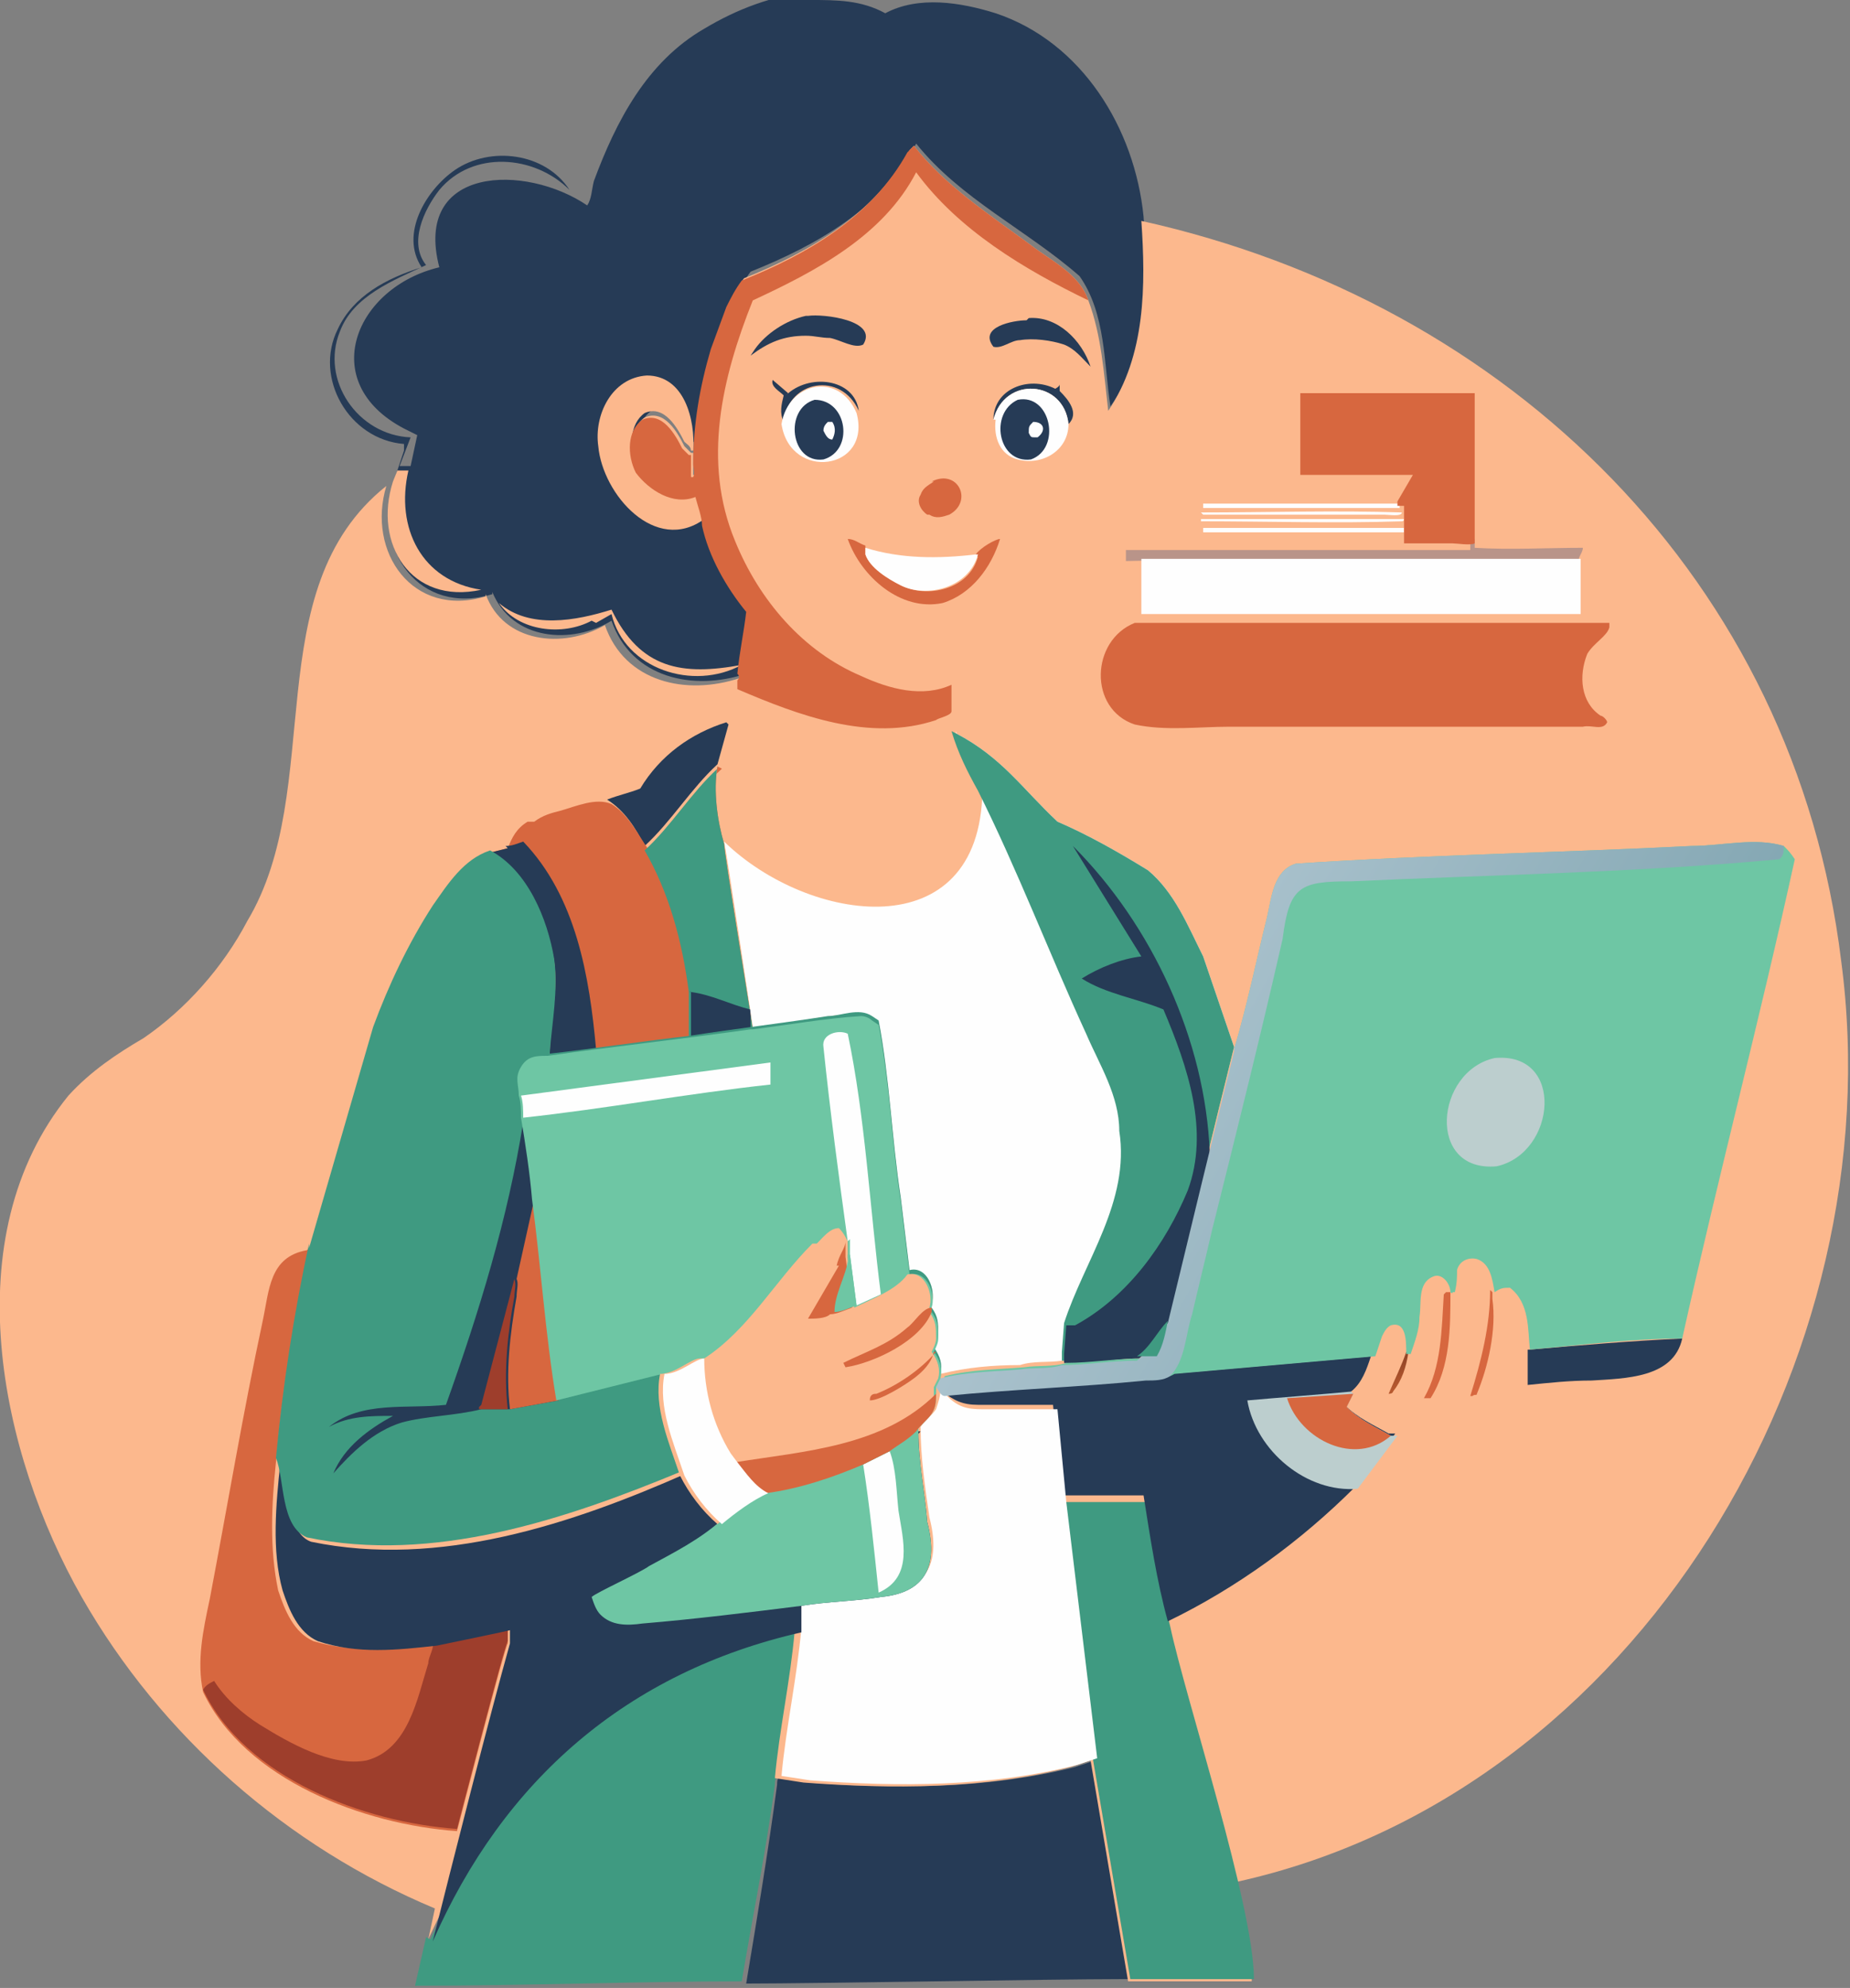 <?xml version="1.0" encoding="UTF-8"?><svg id="a" xmlns="http://www.w3.org/2000/svg" xmlns:xlink="http://www.w3.org/1999/xlink" viewBox="0 0 83.8 90"><rect x="0" y="0" width="83.8" height="90" fill="#808080" stroke="none"/><defs><style>.d{fill:#fefefe;}.d,.e,.f,.g,.h,.i,.j,.k,.l,.m,.n{stroke-width:0px;}.e{fill:#b99489;}.f{fill:url(#c);}.g{fill:#6ec6a4;}.h{fill:#3f9a81;}.i{fill:#9e3e2c;}.j{fill:url(#b);}.k{fill:#fcb88d;}.l{fill:#d7673f;}.m{fill:#bccece;}.n{fill:#263b56;}</style><linearGradient id="b" x1="63" y1="28.2" x2="63.5" y2="27.3" gradientTransform="translate(0 90) scale(1 -1)" gradientUnits="userSpaceOnUse"><stop offset="0" stop-color="#924527"/><stop offset="1" stop-color="#b7592f"/></linearGradient><linearGradient id="c" x1="70.7" y1="34.1" x2="52.6" y2="44.6" gradientTransform="translate(0 90) scale(1 -1)" gradientUnits="userSpaceOnUse"><stop offset="0" stop-color="#85a8b4"/><stop offset="1" stop-color="#aac2cd"/></linearGradient></defs><path class="n" d="M49.6,79.6l1.7,10h-.6c-2.9,0-13.9.2-16.8.2h-.1c.5-3,1-6,1.4-9,0-.1,0-.3.1-.3l1.3.2c4,.3,8.1.3,12.1-.7l.9-.3Z"/><path class="h" d="M19.5,87.8c0,0,0,0,0,0,3.3-7.2,8.8-12.1,16.6-14-.2,2.2-.7,4.5-.9,6.7-.1,0-.1.2-.1.3-.4,3-1,5.9-1.5,8.9h.1c-4.9,0-9.9.2-14.9.2l.5-2.2Z"/><path class="n" d="M36.7,0c1.2,0,2.3,0,3.4.6,1.5-.8,3.4-.5,5,0,3.9,1.3,6.3,5.2,6.7,9.2.2,2.9.2,6.2-1.5,8.6-.3-1.9-.2-4.2-1.4-5.9-2.4-2.1-5.4-3.5-7.4-6-1.5,2.9-4.5,4.6-7.5,5.8-.3.4-.5.8-.7,1.2l-.7,1.9c-.5,1.7-.8,3.4-.8,5.2,0,.2,0,.4,0,.6h-.1c-.1-.2,0-.7,0-.9h-.1c0-.2-.2-.3-.3-.4-.3-.6-.9-1.7-1.8-1.3-.7.5-.7,1.6-.3,2.3h0c.5.9,1.6,1.6,2.7,1.2.1.4.3.9.3,1.3.3,1.4,1.1,2.8,2,3.9,0,.9-.2,1.8-.4,2.7h0c0,.3,0,.3,0,.5-2.4.8-5.2.2-6.1-2.4-1.8,1.1-4.5.9-5.4-1.3h0c0,0,0,0,0,.1-3.3,1-5.4-2-4.5-5l.5-1.5c0-.1,0-.2,0-.3-2.5-.2-4.1-3-3-5.2.7-1.5,2.2-2.3,3.8-2.8-1-1.5.2-3.5,1.5-4.4,1.6-1.1,4.1-.8,5.2.9-1.6-1.6-4.4-1.8-5.9,0-.7.9-1.4,2.4-.6,3.4h0c-1.5.7-3.3,1.4-3.9,3-.9,2.2.8,4.7,3.2,4.8l-.5,1.3c.2,0,.3,0,.5,0l.3-1.4-.6-.3c-4-2.1-2.2-6.4,1.6-7.3-1.2-4.6,3.9-4.7,6.7-2.8.2-.3.2-.7.3-1.1,1-2.7,2.4-5.4,5-6.9,1.5-.9,3.1-1.5,4.9-1.7Z"/><path class="k" d="M26.8,28.1c-1.3.7-3.3.5-4.2-.8,1.4,1.2,3.5.8,5.1.3,1.3,2.7,3.2,3,5.9,2.5h0c-2.2,1.2-5.3.2-5.9-2.3l-.7.4Z"/><path class="k" d="M17.8,21.8l.2-.5c.2,0,.3,0,.5,0-.6,2.6.6,5,3.3,5.4-3.2.7-4.9-2.1-4-4.9Z"/><path class="k" d="M31.9,23.5c-2.2,1.6-4.6-1.1-4.8-3.3-.2-1.4.6-3.1,2.2-3.2,1.7,0,2.2,2,2.1,3.4h-.1c0-.2-.2-.3-.3-.4-.3-.6-.9-1.7-1.8-1.3-.7.5-.7,1.6-.3,2.3h0c.5.9,1.6,1.6,2.7,1.2.1.4.3.9.3,1.3Z"/><path class="k" d="M41.4,6.6c1.4,1.8,3.4,3.1,5.3,4.5.9.7,2.2,1.3,2.6,2.5.6,1.6.7,3.3.9,5,1.7-2.5,1.7-5.7,1.5-8.6,16.7,3.7,29.6,16.3,31.7,33.5,2.4,18-9.2,37.7-27.4,41.7.4,1.4.7,3,.7,4.5h-6.2c0,0,.6,0,.6,0l-1.7-10-.9.3c-3.9,1-8.1,1-12.1.7l-1.3-.2c.2-2.2.7-4.4.9-6.7-7.8,1.8-13.3,6.7-16.6,14,0,0,0,0,0,0l.3-1.4c-6.7-2.8-12.4-7.8-16-14.1C0,65.8-2.1,56,3.1,49.6c1-1.1,2.2-1.9,3.4-2.6,1.9-1.3,3.6-3.2,4.7-5.3,3.6-6,.4-15,6.3-19.7-.9,3,1.2,6,4.5,5,0,0,0,0,0-.1h0c.8,2.2,3.5,2.5,5.4,1.4.9,2.6,3.7,3.2,6.1,2.4,0-.1,0-.2,0-.3h0c.1-1,.3-1.9.4-2.8-.9-1.1-1.7-2.5-2-3.9,0-.4-.2-.9-.3-1.3-1,.4-2.1-.3-2.7-1.1h0c-.4-.8-.4-1.9.3-2.4.9-.4,1.5.7,1.8,1.3.1.1.2.2.3.3h.1c0,.3,0,.8,0,1h.1c.1-.2,0-.4,0-.6,0-1.8.3-3.5.8-5.2l.7-1.9c.2-.4.4-.8.7-1.2,3-1.2,5.9-2.9,7.5-5.8Z"/><path class="j" d="M63.6,61.2h.2c-.1.7-.3,1.3-.7,1.8,0,0,0,.1-.2.1h0c.3-.7.6-1.3.8-1.9Z"/><path class="n" d="M45,19c0-1.4,1.6-2,2.8-1.4,0,0,.2-.1.2-.2h0c0,0,0,.3,0,.3.4.4.9,1,.4,1.5-.2-2-2.9-2.2-3.4-.2Z"/><path class="d" d="M54.4,23.5c3.1,0,6.2,0,9.2,0h0c0,.1-.1.1-.1.1-3,.1-6.1,0-9.1,0v-.2Z"/><path class="d" d="M54.4,23.2c3,0,6.1-.1,9.1,0,0,.2-.6.1-.8.1-2.7,0-5.5,0-8.2,0h0Z"/><path class="n" d="M35.6,17.9c1-1,3.1-.8,3.3.7-.8-1.8-3.2-1.4-3.4.5h0c-.2-.4-.1-.8,0-1.2-.2-.2-.6-.4-.5-.7l.7.6Z"/><path class="l" d="M67.6,58.5h0s0,.3,0,.3c.2,1.4-.2,3.1-.7,4.3,0,.1-.1,0-.2.1h-.1c.5-1.6.9-3.2.9-4.8Z"/><path class="l" d="M65.5,58.5h.1s.1,0,.1,0c0,1.6,0,3.4-.9,4.8-.1,0-.2,0-.3,0,.8-1.4.8-3.1.9-4.7Z"/><path class="d" d="M54.4,22.8c3,0,6,0,9,0v.2s-6.6,0-6.6,0h-2.3c0,0,0-.2,0-.2Z"/><path class="d" d="M54.5,23.9h9.1s0,.2,0,.2h-9.1c0,0,0-.2,0-.2Z"/><path class="l" d="M42.2,21.8c1.2-.6,1.9.9.8,1.5-.3.1-.6.2-.9,0h-.1c0,0,0,0,0,0-.3-.2-.5-.6-.3-.9.1-.3.3-.4.6-.6Z"/><path class="n" d="M46.6,14.4c1.3-.1,2.4,1,2.8,2.2-.4-.4-.7-.8-1.2-1-.6-.2-1.4-.3-2-.2-.4,0-.8.4-1.2.3-.7-.9.9-1.2,1.5-1.2Z"/><path class="n" d="M36.6,14.3c.7-.1,3.2.2,2.5,1.3-.4.2-1-.2-1.5-.3-.4,0-.7-.1-1.1-.1-1,0-1.7.3-2.5.9l.2-.3c.5-.7,1.4-1.3,2.3-1.5Z"/><path class="l" d="M44.2,25.1h0c.2-.3.9-.7,1.1-.7h0c-.4,1.3-1.3,2.5-2.6,2.9-1.9.4-3.7-1.2-4.3-2.9h0c.3,0,.5.2.8.3h0c0,.2,0,.2,0,.4.2.6,1,1.1,1.6,1.4,1.2.6,3.1.2,3.5-1.3h-.1Z"/><path class="d" d="M39.2,24.8c1.6.5,3.3.5,5,.3h.1c-.4,1.5-2.3,2-3.5,1.4-.6-.3-1.4-.8-1.6-1.4,0-.1,0-.2,0-.3Z"/><path class="d" d="M45,19c.5-2,3.2-1.8,3.4.2,0,1.2-1.2,1.9-2.3,1.6-.8-.2-1.1-1-1-1.8Z"/><path class="n" d="M46.1,18.1c1.5-.3,2,2.2.6,2.7-1.5.2-1.9-2.1-.6-2.7Z"/><path class="d" d="M46.8,19.1c.5,0,.6.4.2.7h-.1c-.2,0-.2,0-.3-.2,0-.3,0-.3.2-.5Z"/><path class="d" d="M35.4,19.2c.3-1.9,2.6-2.4,3.4-.5.7,2.6-3,3.1-3.4.5Z"/><path class="n" d="M36.9,18.1c1.5,0,1.8,2.3.4,2.7-1.5.2-1.8-2.3-.4-2.7Z"/><path class="d" d="M37.5,19.1h.2c.2.3.1.6,0,.8-.2,0-.3-.2-.4-.4,0-.2.1-.3.2-.4Z"/><path class="n" d="M69.3,61.1c2.3-.2,4.6-.4,6.9-.5-.4,1.8-2.6,1.8-4.1,1.9-1,0-1.9.1-2.9.2,0-.5,0-1.1,0-1.6Z"/><path class="n" d="M33,32.8l-.5,1.8c-1.2,1.1-2.1,2.6-3.3,3.7-.4-.8-.9-1.6-1.7-2.1.5-.2,1-.3,1.5-.5.9-1.5,2.3-2.5,3.9-3Z"/><path class="e" d="M66.8,24.4v.4c1.6.1,3.3,0,4.9,0,0,.2-.2.4-.2.6h-16.3c-.7-.1-3.9,0-4.2,0,0-.2,0-.3,0-.5,2.7,0,10.4,0,13.2,0h1.4c.2,0,.9,0,1,0v-.3Z"/><path class="l" d="M59,17.8h7.8s0,6.5,0,6.5v.3c-.2.1-.8,0-1,0h-1.4s-.8,0-.8,0v-.6s0-.2,0-.2c0-.1,0-.2,0-.3h0c0-.3,0-.5,0-.6,0,0-.2,0-.3,0v-.2s.7-1.2.7-1.2h-5.1s0-3.7,0-3.7Z"/><path class="d" d="M55.3,25.3h16.3s0,1.3,0,1.3v.6s0,.6,0,.6h-19.9c0-.2,0-.4,0-.6h0s0-1.9,0-1.9h3.7Z"/><path class="l" d="M41.4,6.6c1.4,1.8,3.4,3.1,5.3,4.5.9.7,2.2,1.3,2.6,2.5-2.9-1.4-5.9-3.2-7.8-5.8-1.5,2.9-4.6,4.5-7.4,5.8-1.4,3.5-2.3,7.3-.8,10.9,1.1,2.7,3.1,5,5.7,6.1,1.3.6,2.8,1,4.1.4v.6s0,.6,0,.6c0,.2-.6.3-.7.4-3,1-6.2-.2-9-1.4v-.4c.1-.1.1-.2,0-.3h0c.1-1,.3-1.9.4-2.8-.9-1.1-1.7-2.5-2-3.9,0-.4-.2-.9-.3-1.3-1,.4-2.1-.3-2.7-1.1h0c-.4-.8-.4-1.9.3-2.4.9-.4,1.5.7,1.8,1.3.1.1.2.2.3.3h.1c0,.3,0,.8,0,1h.1c.1-.2,0-.4,0-.6,0-1.8.3-3.5.8-5.2l.7-1.9c.2-.4.4-.8.7-1.2,3-1.2,5.9-2.9,7.5-5.8Z"/><path class="l" d="M32.5,34.7c-.2,1.1,0,2.5.3,3.5,0,.4,1.3,8.3,1.3,8.4-2.8.4-6.4.8-9.2,1.2,0,0,0,0,0,0,0-1.4.4-2.9.2-4.3-.3-1.8-1.3-4-2.9-4.9l.8-.2c.2-.5.4-.9.9-1.2h.3c.4-.3.8-.4,1.2-.5.7-.2,1.6-.6,2.3-.3.8.5,1.2,1.4,1.7,2.1,1.2-1.1,2.1-2.6,3.3-3.7Z"/><path class="n" d="M22.9,38.3c.3,0,.5-.1.8-.2,2.4,2.5,3,6.1,3.3,9.4l-2.1.3s0,0,0,0c0-1.4.4-2.9.2-4.3-.3-1.8-1.3-4-2.9-4.9l.8-.2Z"/><path class="h" d="M32.5,34.7c-.2,1.1,0,2.5.3,3.5,0,.4,1.3,8.3,1.3,8.4l-2.9.4v-2.1c-.3-2.3-.9-4.5-2-6.4,1.2-1.1,2.1-2.6,3.3-3.7Z"/><path class="n" d="M31.2,44.9c1,.1,1.9.6,2.8.8v.9c.1,0-2.7.4-2.7.4v-2.1Z"/><path class="l" d="M55.5,28.2c4.4,0,11.7,0,16,0,.3,0,1.1,0,1.4,0v.2c-.1.4-.7.7-1,1.2-.4,1-.3,2.2.6,2.8.1,0,.3.2.3.3-.2.4-.7.1-1.1.2-5.3,0-10.6,0-16,0-1.4,0-2.9.2-4.3-.1-2.1-.7-2-3.8,0-4.6h4Z"/><path class="h" d="M48.2,68h3.7c.3,1.8.6,3.7,1.1,5.6.7,3.3,3.8,12.7,3.8,16h-6.2c0,0,.6,0,.6,0l-1.7-10-1.4-11.6Z"/><path class="n" d="M53,62.2l9.1-.8c-.2.6-.4,1.2-.9,1.6l-.3.6c.6.6,1.3.9,2,1.3.1,0,.2,0,.3,0l-1.8,2.4c-2.5,2.5-5.4,4.6-8.5,6.1-.5-1.8-.8-3.8-1.1-5.7h-3.7c0,.1-.4-4.1-.4-4.1h-3.4c-.7,0-1.1-.2-1.6-.6,3-.3,6.1-.4,9.1-.7.4,0,.7,0,1.1-.2Z"/><path class="m" d="M61.3,63.1l-.3.6c.6.6,1.3.9,2,1.3.1,0,.2,0,.3,0l-1.8,2.4c-2.3.2-4.6-1.7-5-4,1.1-.1,3.7-.3,4.7-.4Z"/><path class="l" d="M61.3,63.1l-.3.6c.6.6,1.3.9,2,1.3-1.6,1.4-4.1.2-4.7-1.7l3-.2Z"/><path class="l" d="M14,56.5c-.7,3.2-1.2,6.4-1.5,9.7-.2,1.9-.3,3.9.1,5.8.3.9.7,1.9,1.6,2.3,1.7.5,3.6.4,5.4.2l3.4-.7v.6c-.1,0-2.3,8.5-2.3,8.5-4.2-.3-9.6-2.3-11.5-6.3h0c-.3-1.4,0-2.8.3-4.2.8-4.2,1.5-8.4,2.4-12.6.3-1.4.3-2.9,2-3.2Z"/><path class="i" d="M19.6,74.4l3.4-.7v.6c-.1,0-2.3,8.5-2.3,8.5-4.2-.3-9.6-2.3-11.5-6.3.1-.2.3-.3.5-.4.5.8,1.3,1.5,2.1,2,1.3.8,3.2,1.9,4.8,1.6,1.9-.5,2.3-2.8,2.8-4.4,0-.3.3-.7.2-1Z"/><path class="d" d="M42.5,62.8c.1.1.2.3.4.4.5.5.9.6,1.6.6h3.4s.4,4.2.4,4.2l1.4,11.6-.9.3c-3.9,1-8.1,1-12.1.7l-1.3-.2c.2-2.2.7-4.4.9-6.7v-1.2c1.3-.2,2.5-.2,3.7-.4,2.1-.1,2.6-1.5,2.1-3.4-.2-1.4-.4-2.7-.4-4.1.2-.3.5-.5.7-.8.1-.3.2-.6.2-.9,0-.1,0-.2,0-.3Z"/><path class="n" d="M41.6,64.8c0,1.4.3,2.8.4,4.1.5,1.9,0,3.2-2.1,3.4-1.2.2-2.4.2-3.6.4v1.2c-7.9,1.8-13.5,6.7-16.7,14,0,0,0,0,0,0,.8-3.2,2.6-10.3,3.5-13.5v-.6c.1,0-3.3.7-3.3.7-1.8.2-3.6.4-5.4-.2-.9-.4-1.3-1.4-1.6-2.3-.5-1.8-.3-3.9-.1-5.8.2.3.2.6.2.9.1.8.3,2.4,1.2,2.7,5.8,1.2,11.8-.8,17-3.1h0c.4.9,1,1.8,1.7,2.3.6-.5,1.3-1.1,2.1-1.4,1.5-.2,3-.7,4.4-1.3l1.2-.6c.4-.3.9-.5,1.2-.9Z"/><path class="g" d="M41.6,64.8c0,1.4.3,2.8.4,4.1.5,1.9,0,3.2-2.1,3.4-1.2.2-2.4.2-3.6.4-2.4.3-4.8.6-7.2.8-.7.1-1.4.1-1.9-.4-.2-.2-.3-.5-.4-.8.2-.2,2.2-1.1,2.6-1.4,1.1-.6,2.3-1.2,3.3-2.1.6-.5,1.3-1.1,2.1-1.4,1.5-.2,3-.7,4.4-1.3l1.2-.6c.4-.3.9-.5,1.2-.9Z"/><path class="d" d="M40.3,65.7c.3.8.3,1.8.4,2.7.2,1.3.7,3-.9,3.7-.2-1.9-.4-3.9-.7-5.8l1.2-.6Z"/><path class="d" d="M43.3,33.2c2.1,1.1,3,2.5,4.6,4,1.4.6,2.8,1.4,4.1,2.2,1.2,1,1.8,2.5,2.5,3.9l1.4,4.1c-.7,2.8-2.3,9.4-3,12.3-.5.5-.8,1.2-1.4,1.7-1.1,0-2.3.3-3.4.2v-.4s0,.4,0,.4c-.6.1-1.3,0-1.9.2-1.2,0-2.4.1-3.6.4,0-.4,0-.8-.3-1.1h0c0-.2.2-.4.2-.6,0-.5,0-.7-.3-1.2v-.2c.2-.7-.2-1.7-1-1.5l-.4-3.3c-.4-2.6-.5-5.4-1-8l-.3-.2c-.1-.1-.3-.2-.5-.2-1.6,0-3.3.5-4.9.6,0,0-1.2-8-1.3-8.4,3.8,3.7,11.6,4.9,11.7-2.3-.5-.9-.9-1.7-1.2-2.7Z"/><path class="h" d="M43.3,33.2c2.1,1.1,3,2.5,4.6,4,1.4.6,2.8,1.4,4.1,2.2,1.2,1,1.8,2.5,2.5,3.9l1.4,4.1c-.7,2.8-2.3,9.4-3,12.3-.5.5-.8,1.2-1.4,1.7-1.1,0-2.3.3-3.4.2v-.4s.1-1.3.1-1.3c.9-2.8,3-5.5,2.5-8.7,0-1.6-.9-3-1.5-4.4-1.7-3.7-3.1-7.4-4.9-11-.5-.9-.9-1.7-1.2-2.7Z"/><path class="n" d="M48.6,38.3c3.6,3.6,6,8.8,6.2,13.9l-1.8,7.6c-.5.5-.8,1.2-1.4,1.7-1.1,0-2.3.3-3.4.2v-.4s.1-1.3.1-1.3h.4c2.4-1.3,4.1-3.7,5.1-6.1,1-2.7,0-5.6-1.1-8.2-1.2-.5-2.6-.7-3.7-1.4.8-.5,1.8-.9,2.7-1l-3.1-5Z"/><path class="g" d="M55.9,47.5c.6-2,1-4,1.5-6,.2-.9.3-2.1,1.3-2.4,6-.4,12-.5,17.9-.8,1.4,0,2.9-.4,4.2,0,.2.2.3.3.5.6-1.6,7.3-3.5,14.5-5.1,21.7-2.3,0-4.6.3-6.9.5-.1-.9,0-2.1-.9-2.8-.3,0-.4,0-.7.2h0c-.1-.6-.2-1.3-.8-1.5-.4-.1-.8.1-.9.5,0,.3,0,.6-.1,1h-.1c0,.1-.1,0-.1,0,0-.4-.4-.9-.8-.7-.7.3-.5,1.2-.6,1.8,0,.6-.2,1.1-.4,1.7h-.2c0-.6,0-1.5-.7-1.3-.2.1-.3.3-.4.5l-.3.9-9.1.8c-.3.2-.7.2-1.1.2-3,.3-6.1.4-9.1.7-.2,0-.3-.3-.4-.4l.2-.4c1.2-.3,2.4-.3,3.6-.4.6-.1,1.3,0,1.9-.2v-.4c0,0,0,.4,0,.4,1.1,0,2.3-.2,3.4-.2.6-.5.9-1.2,1.4-1.7.7-2.9,2.3-9.5,3-12.3Z"/><path class="m" d="M67.7,47.9c3.2-.3,2.8,4.3.1,4.9-3.2.3-2.8-4.3-.1-4.9Z"/><path class="f" d="M55.9,47.5c.6-2,1-4,1.5-6,.2-.9.3-2.1,1.3-2.4,6-.4,12-.5,17.9-.8,1.4,0,2.9-.4,4.2,0,0,.3,0,.4-.2.6-6.4.6-12.9.7-19.4,1-2.3,0-2.8.2-3.1,2.6-1,4.4-2.1,8.8-3.2,13.2-.3,1.3-.6,2.5-.9,3.8-.3.9-.3,2.1-1,2.8-.3.2-.7.2-1.1.2-3,.3-6.1.4-9.1.7-.2,0-.3-.3-.4-.4l.2-.4c1.2-.3,2.4-.3,3.6-.4.6-.1,1.3,0,1.9-.2v-.4c0,0,0,.4,0,.4,1.1,0,2.3-.2,3.4-.2.6-.5.9-1.2,1.4-1.7.7-2.9,2.3-9.5,3-12.3Z"/><path class="h" d="M52.9,59.8c-.1.5-.2,1.1-.5,1.6h-.9c.6-.4.9-1.1,1.4-1.6Z"/><path class="h" d="M14,56.5l2.9-10c.7-1.9,1.6-3.8,2.7-5.5.7-1,1.4-2.1,2.6-2.5,1.7.9,2.6,3.1,2.9,4.9.2,1.4-.1,2.9-.2,4.3,0,0,0,0,0,0,1.8-.2,4.5-.6,6.3-.8,1.9-.3,4.4-.6,6.3-.9.6,0,1.4-.4,2,0l.3.2c.5,2.6.6,5.4,1,8l.4,3.3c.8-.2,1.2.9,1,1.5v.2c.3.4.3.7.3,1.2,0,.2-.1.4-.2.6h0c.3.4.4.8.3,1.2l-.2.4c0,.1,0,.2,0,.3,0,.3,0,.6-.2.9-.2.3-.5.5-.7.8-.4.4-.8.6-1.2.9l-1.2.6c-1.4.6-2.9,1.1-4.4,1.3-.7.3-1.5.9-2.1,1.4-.7-.6-1.3-1.4-1.7-2.2h0c-5.3,2.2-11.3,4.2-17,3-1.2-.5-1-2.6-1.4-3.6.3-3.2.8-6.5,1.5-9.7Z"/><path class="n" d="M23.7,50.6c.2,1.2.3,2.5.5,3.7.5,3,.7,6.1,1.1,9.1l-2.2.4h-1.3c-1.2.3-2.5.3-3.6.6-1.3.4-2.3,1.4-3.1,2.3.5-1.2,1.6-2,2.7-2.6-1,0-2,0-2.9.5,1.5-1.2,3.5-.8,5.3-1,1.5-4.2,2.8-8.4,3.5-12.8h.1Z"/><path class="i" d="M21.8,63.6l1.5-5.7c.1.3,0,.5,0,.8-.3,1.6-.5,3.4-.3,5.1h-1.3c0,.1,0-.1,0-.1Z"/><path class="l" d="M24.2,54.3c.5,3,.7,6.1,1.1,9.1l-2.2.4c-.2-1.7,0-3.4.3-5.1,0-.3.1-.6,0-.8l.8-3.6Z"/><path class="g" d="M34.1,46.6c1.6-.2,3.3-.5,4.9-.6.2,0,.4.1.5.2l.3.2c.5,2.6.6,5.4,1,8l.4,3.3c.8-.2,1.2.9,1,1.5v.2c.3.4.3.7.3,1.2,0,.2-.1.4-.2.6h0c.3.4.4.8.3,1.2l-.2.4c0,.1,0,.2,0,.3,0,.3,0,.6-.2.9-.2.3-.5.5-.7.8-.4.4-.8.6-1.2.9l-1.2.6c-1.4.6-2.9,1.1-4.4,1.3-.7.3-1.5.9-2.1,1.4-.7-.6-1.3-1.4-1.7-2.2h0c-.5-1.5-1.2-3.1-.9-4.6l-4.8,1.2c-.5-3-.7-6.1-1.1-9.1-.1-1.2-.3-2.5-.5-3.7,0-.3,0-.7-.1-1,0-.5-.2-.8.1-1.3.3-.5.7-.5,1.2-.5,2.8-.4,6.4-.8,9.2-1.2Z"/><path class="d" d="M23.6,49.6l11.3-1.5v1c-3.7.4-7.5,1.1-11.2,1.5,0-.3,0-.7-.1-1Z"/><path class="d" d="M38.4,56.2c-.4-2.9-.8-5.9-1.1-8.8-.1-.6.7-.8,1.1-.6.8,3.8,1,7.9,1.5,11.8l-1.1.5-.3-2.3v-.7Z"/><path class="k" d="M37,56.3c.3-.3.6-.7,1-.7.2.2.3.4.4.6h0s0,.7,0,.7l.3,2.3c.8-.4,1.9-.8,2.4-1.5.8-.2,1.2.9,1,1.5v.2c.3.4.3.7.3,1.2,0,.2-.1.4-.2.6h0c.3.4.4.8.3,1.2l-.2.4c0,.1,0,.2,0,.3,0,.3,0,.6-.2.9-.2.3-.5.5-.7.8-.4.4-.8.6-1.2.9l-1.2.6c-1.4.6-2.9,1.1-4.4,1.3-.7.3-1.5.9-2.1,1.4-.7-.6-1.3-1.4-1.7-2.2h0c-.5-1.5-1.2-3.1-.9-4.6.7,0,1.4-.7,1.8-.7h.2c2-1.3,3.2-3.5,4.9-5.2Z"/><path class="l" d="M42.3,61.2c-.1.5-.5.9-.9,1.2-.4.3-1.5,1-2,1h0c0-.3.2-.3.3-.3,1-.4,2-1.1,2.7-1.9h0Z"/><path class="l" d="M42.2,59.4c-.5,1.3-2.6,2.3-3.9,2.5,0,0,0,0-.1-.2,1-.5,2-.8,2.9-1.6.3-.2.7-.9,1.1-.9v.2Z"/><path class="l" d="M38.3,56.2h0s0,.7,0,.7l.3,2.3c-.3.1-.7.3-1,.3h0c0,0,0,0,0,0-.2.2-.7.2-1,.2l1.4-2.4h-.1c.1-.5.4-.8.4-1.1Z"/><path class="g" d="M38.5,56.8l.3,2.3c-.3.1-.7.3-1,.3h0c0-.8.5-1.6.6-2.3v-.3Z"/><path class="l" d="M42.4,63.1c0,.3,0,.6-.2.9-.2.3-.5.5-.7.8-.4.4-.8.6-1.2.9l-1.2.6c-1.4.6-2.9,1.1-4.4,1.3-.6-.3-1-.9-1.4-1.4,3.1-.5,6.7-.7,9.1-3.1Z"/><path class="d" d="M30.1,62.2c.7,0,1.4-.7,1.8-.7,0,1.5.4,3,1.2,4.3l.3.4c.4.5.8,1.1,1.4,1.4-.7.3-1.5.9-2.1,1.4-.7-.6-1.3-1.4-1.7-2.2h0c-.5-1.5-1.2-3.1-.9-4.6Z"/></svg>